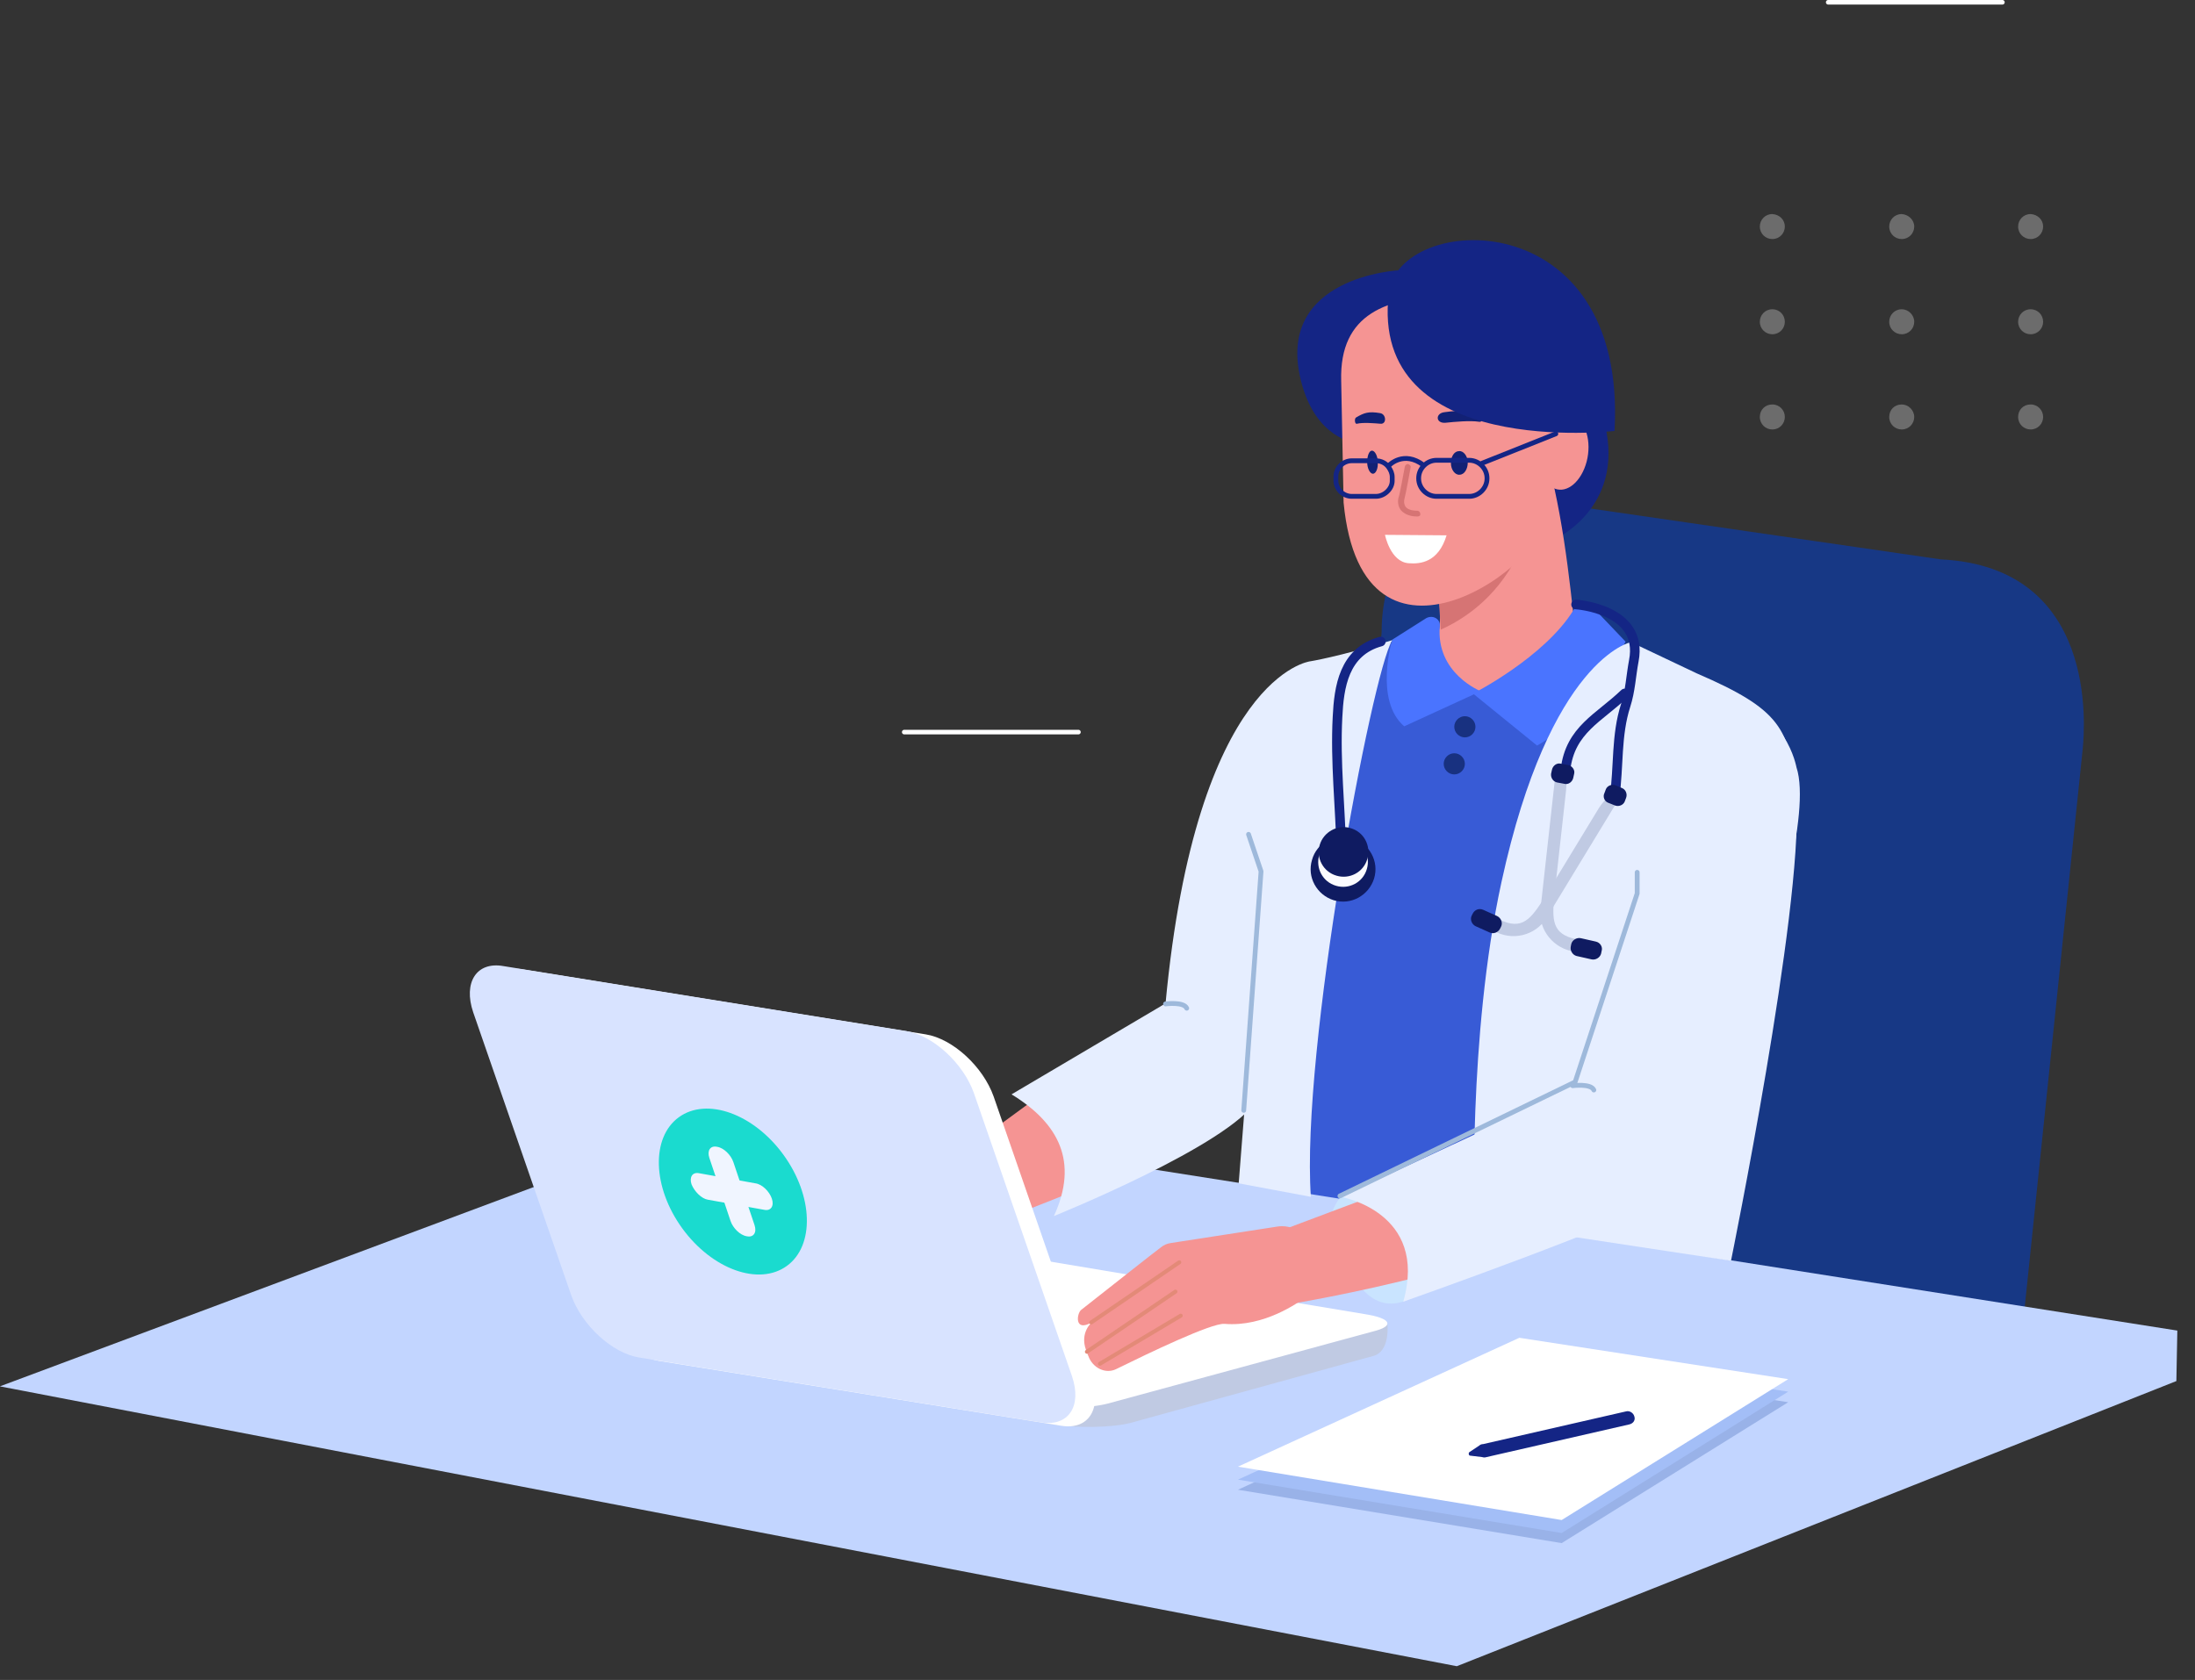 <?xml version="1.0" encoding="UTF-8" standalone="no"?>
<!-- Generator: Adobe Illustrator 22.1.0, SVG Export Plug-In . SVG Version: 6.00 Build 0)  -->

<svg
   version="1.1"
   id="Layer_1"
   x="0px"
   y="0px"
   viewBox="0 0 452.7 346.573"
   xml:space="preserve"
   sodipodi:docname="smiling-doc.svg"
   inkscape:version="1.3.2 (091e20e, 2023-11-25)"
   width="452.7"
   height="346.573"
   xmlns:inkscape="http://www.inkscape.org/namespaces/inkscape"
   xmlns:sodipodi="http://sodipodi.sourceforge.net/DTD/sodipodi-0.dtd"
   xmlns:xlink="http://www.w3.org/1999/xlink"
   xmlns="http://www.w3.org/2000/svg"
   xmlns:svg="http://www.w3.org/2000/svg"><rect x="0" y="0" width="452.7" height="346.573" fill="#333333" stroke="none"/><defs
   id="defs68">
	<defs
   id="defs1">
		
			<rect
   id="SVGID_7_"
   x="0.1"
   y="0.6"
   transform="rotate(180,250.116,250.553)"
   width="500"
   height="500" />
	</defs>
	<clipPath
   id="SVGID_2_">
		<use
   xlink:href="#SVGID_7_"
   style="overflow:visible"
   id="use1" />
	</clipPath>
	
</defs><sodipodi:namedview
   id="namedview68"
   pagecolor="#ffffff"
   bordercolor="#999999"
   borderopacity="1"
   inkscape:showpageshadow="2"
   inkscape:pageopacity="0"
   inkscape:pagecheckerboard="0"
   inkscape:deskcolor="#d1d1d1"
   inkscape:zoom="0.77058301"
   inkscape:cx="108.35951"
   inkscape:cy="157.67282"
   inkscape:window-width="1512"
   inkscape:window-height="852"
   inkscape:window-x="0"
   inkscape:window-y="38"
   inkscape:window-maximized="1"
   inkscape:current-layer="Layer_1" />
<style
   type="text/css"
   id="style1">
	.st0{clip-path:url(#SVGID_2_);fill:#00CEC8;}
	.st1{fill:#A3C0FF;}
	.st2{fill:#D8E3FF;}
	.st3{fill-rule:evenodd;clip-rule:evenodd;fill:#F59493;}
	.st4{fill-rule:evenodd;clip-rule:evenodd;fill:#FFFFFF;}
	.st5{opacity:0.31;fill:#2E4787;}
	.st6{fill:#F59493;}
	.st7{fill:#436AE6;}
	.st8{fill:#D67474;}
	.st9{fill:#0F1B61;}
	.st10{fill:#142585;}
	.st11{fill:#4D85FF;}
	.st12{fill:#FFFFFF;}
	.st13{fill:none;stroke:#9EB9DB;stroke-width:2;stroke-linecap:round;stroke-linejoin:round;stroke-miterlimit:10;}
	.st14{fill:none;stroke:#142585;stroke-width:5;stroke-linecap:round;stroke-linejoin:round;stroke-miterlimit:10;}
	.st15{fill:#BFD4FF;}
	.st16{fill:none;stroke:#223A7A;stroke-width:5.47;stroke-linecap:round;stroke-linejoin:round;stroke-miterlimit:10;}
	.st17{fill:#FBFBFF;}
	
		.st18{fill-rule:evenodd;clip-rule:evenodd;fill:none;stroke:#0065FF;stroke-width:1;stroke-linecap:round;stroke-linejoin:round;stroke-miterlimit:10;}
	.st19{fill:#3570F0;}
	.st20{fill:#2D52B8;}
	.st21{fill:#FFACAB;}
	.st22{fill:#E37B7B;}
	.st23{fill:#1ADBCF;}
	.st24{opacity:0.18;}
	.st25{fill:none;stroke:#FFFFFF;stroke-width:0.946;stroke-linecap:round;stroke-linejoin:round;stroke-miterlimit:10;}
	.st26{opacity:0.28;fill:#FFFFFF;}
	.st27{clip-path:url(#SVGID_4_);fill:#00CEC8;}
	.st28{clip-path:url(#SVGID_6_);fill:#00CEC8;}
	.st29{clip-path:url(#SVGID_8_);fill:#00CEC8;}
	.st30{fill:#173885;}
	.st31{fill:#385BD6;}
	.st32{fill:#C2D5FF;}
	.st33{fill:#C0CAE3;}
	.st34{fill:#4A74FF;}
	.st35{fill:#122175;}
	.st36{fill:#E6EEFF;}
	.st37{fill:#183180;}
	.st38{fill:#99B2E8;}
	.st39{fill:#8EA3D4;}
	.st40{fill:#C9E4FF;}
	.st41{fill:none;stroke:#E38A78;stroke-width:0.83;stroke-linecap:round;stroke-linejoin:round;stroke-miterlimit:10;}
	.st42{fill:none;stroke:#9EB9DB;stroke-linecap:round;stroke-linejoin:round;stroke-miterlimit:10;}
	.st43{fill:none;stroke:#FFFFFF;stroke-width:1.564;stroke-linecap:round;stroke-linejoin:round;stroke-miterlimit:10;}
	.st44{fill:#A3BEF7;}
	.st45{fill:none;stroke:#142585;stroke-width:2;stroke-linecap:round;stroke-linejoin:round;stroke-miterlimit:10;}
	.st46{fill:none;stroke:#223A7A;stroke-width:2.383;stroke-linecap:round;stroke-linejoin:round;stroke-miterlimit:10;}
	.st47{fill:none;stroke:#142585;stroke-linecap:round;stroke-linejoin:round;stroke-miterlimit:10;}
	.st48{fill:#F0F5FF;}
	.st49{opacity:0.28;}
	.st50{opacity:0.4;fill:#A8B2E5;}
	.st51{opacity:0.31;fill:#476DCF;}
	.st52{fill:url(#SVGID_9_);}
	.st53{fill:#3B6BD9;}
	.st54{opacity:0.27;fill:#FCFEFF;}
	.st55{fill:#2F6AD6;}
	.st56{fill:#2B60C2;}
	.st57{fill:#6094F5;}
	.st58{fill:#4C87F5;}
	.st59{fill:#85B0FF;}
	.st60{fill:#B8D1FF;}
	.st61{fill:#99B8FF;}
	.st62{fill:#356DE6;}
	.st63{fill:#CFDEFF;}
	.st64{fill:#3071FF;}
	.st65{fill:#FFFFFF;stroke:#35519C;stroke-width:0.575;stroke-miterlimit:10;}
	.st66{fill:#0E2E82;}
	.st67{fill:#FFFFFF;stroke:#35519C;stroke-width:0.591;stroke-miterlimit:10;}
	.st68{fill:#3E62D4;}
	.st69{fill:none;stroke:#B8CCFF;stroke-width:3.659;stroke-linecap:round;stroke-linejoin:round;stroke-miterlimit:10;}
	.st70{fill:#3072FF;}
	.st71{fill:none;stroke:#FFFFFF;stroke-width:2.045;stroke-linecap:round;stroke-linejoin:round;stroke-miterlimit:10;}
	.st72{fill:url(#SVGID_10_);}
	.st73{fill:#ED9845;}
	.st74{fill:#AA5509;}
	.st75{opacity:0.37;fill:#AA5509;}
	.st76{fill:#FFA664;}
	.st77{fill:#D37B33;}
	.st78{opacity:0.18;fill:#FFE0C9;}
	.st79{fill:#EBF5FF;}
	.st80{fill:#EB984E;}
	.st81{fill:#FFAC61;}
	.st82{fill:#214BB8;}
	.st83{fill:#3864D6;}
	.st84{fill:#E1EAF4;}
	.st85{fill:#A1B8ED;}
	.st86{fill:#A6BEF5;}
	.st87{fill:#DBE7FF;}
	.st88{fill:#2F81EC;}
	.st89{fill:none;stroke:#2C4482;stroke-width:1.592;stroke-linecap:round;stroke-linejoin:round;stroke-miterlimit:10;}
	.st90{fill-rule:evenodd;clip-rule:evenodd;fill:#A1BFFF;}
	.st91{fill-rule:evenodd;clip-rule:evenodd;fill:#F0F5FF;}
	
		.st92{fill-rule:evenodd;clip-rule:evenodd;fill:none;stroke:#223A7A;stroke-width:1.797;stroke-linecap:round;stroke-miterlimit:10;}
	.st93{fill-rule:evenodd;clip-rule:evenodd;fill:#63FFF5;}
	
		.st94{fill-rule:evenodd;clip-rule:evenodd;fill:none;stroke:#FCFEFF;stroke-width:3.963;stroke-linecap:round;stroke-linejoin:round;stroke-miterlimit:10;}
	.st95{fill:#2651DE;}
	.st96{fill:#A1BFFF;}
	.st97{fill:#2D69ED;}
	.st98{opacity:0.73;fill:#3171FF;}
	.st99{fill:#223A7A;}
	.st100{fill:none;stroke:#FFFFFF;stroke-width:1.275;stroke-linecap:round;stroke-linejoin:round;stroke-miterlimit:10;}
	.st101{fill:#63FFF5;}
	
		.st102{fill-rule:evenodd;clip-rule:evenodd;fill:none;stroke:#FFFFFF;stroke-width:1.247;stroke-linecap:round;stroke-miterlimit:10;}
	.st103{fill:none;stroke:#223A7A;stroke-width:2.131;stroke-linecap:round;stroke-miterlimit:10;}
	.st104{fill:#2B41E3;}
	.st105{fill:#F6F7FA;}
</style>

<path
   class="st30"
   d="M 406.527,299.807 279.686,283.431 c -4.367,-0.595 -7.742,-4.565 -7.345,-8.932 L 284.946,130.487 c 0,-24.812 22.827,-28.485 27.194,-27.889 l 88.134,12.803 c 32.455,1.588 29.676,34.638 29.279,39.005 l -14.391,138.553 c -0.298,4.367 -4.268,7.444 -8.635,6.848 z"
   id="path2"
   style="stroke-width:0.992" />
<path
   class="st10"
   d="m 320.478,111.331 c 0,0 14.689,-6.352 10.52,-23.82 -4.069,-17.567 -21.339,-2.779 -10.52,23.82 z"
   id="path3"
   style="stroke-width:0.992" />
<path
   class="st6"
   d="m 288.321,159.666 -29.676,62.627 c -1.092,2.283 -4.168,2.878 -7.245,1.39 l -1.886,-0.893 c -4.962,-2.481 -7.94,-8.039 -6.65,-12.009 l 20.346,-57.267 c 0,0 7.94,-20.842 22.927,-11.017 7.642,4.863 2.184,17.17 2.184,17.17 z"
   id="path4"
   style="stroke-width:0.992" />
<path
   class="st31"
   d="m 306.483,252.762 -37.318,-5.062 c -8.734,-0.199 -5.856,-81.881 -5.856,-92.203 v 0 c 0,-10.322 14.887,-19.85 24.912,-23.324 l 24.118,-5.161 35.631,11.91 c 6.65,1.886 14.788,23.423 14.788,33.745 l 2.878,-8.337 c 0,10.223 -50.419,88.63 -59.153,88.432 z"
   id="path5"
   style="stroke-width:0.992" />
<polygon
   class="st32"
   points="497.8,392.4 497.6,402.9 348,462.2 45.1,404 201.2,345.7 "
   id="polygon5"
   transform="matrix(0.992,0,0,0.992,-44.762,-114.76)" />
<path
   class="st33"
   d="m 286.137,273.009 -74.636,-10.421 c -5.062,-0.794 -12.208,-0.695 -16.078,0.298 l -36.325,9.627 c -0.992,0.298 -1.687,0.596 -1.985,0.893 l -17.071,4.565 c -3.871,0.992 -2.878,2.58 2.183,3.374 l 74.834,12.505 c 5.062,0.794 12.208,0.695 16.078,-0.298 l 50.022,-13.796 c 3.672,-0.893 2.977,-6.749 2.977,-6.749 z"
   id="path6"
   style="stroke-width:0.992" />
<path
   class="st12"
   d="m 281.572,271.124 -74.834,-12.506 c -5.062,-0.794 -12.208,-0.695 -16.078,0.298 l -36.325,9.627 c -0.992,0.298 -1.687,0.596 -1.985,0.893 l -17.071,4.565 c -3.871,0.993 -2.878,2.58 2.184,3.374 l 74.834,12.506 c 5.062,0.794 12.208,0.695 16.078,-0.298 l 55.481,-15.086 c 3.771,-1.092 2.779,-2.58 -2.283,-3.374 z"
   id="path7"
   style="stroke-width:0.992" />
<path
   class="st6"
   d="m 368.018,172.37 -33.447,60.642 c -1.29,2.283 -4.367,2.68 -7.344,0.893 l -1.786,-1.092 c -4.764,-2.779 -7.444,-8.436 -5.856,-12.406 l 25.309,-59.351 c 0,0 1.489,-20.346 22.133,-6.054 2.878,1.985 0.992,17.369 0.992,17.369 z"
   id="path8"
   style="stroke-width:0.992" />
<path
   class="st6"
   d="m 259.24,221.995 c -10.917,16.773 -63.718,33.348 -63.718,33.348 l -14.59,-4.764 64.81,-47.541 z"
   id="path9"
   style="stroke-width:0.992" />
<path
   class="st6"
   d="m 316.607,143.488 -0.596,-0.992 c -5.36,0.596 -24.713,1.39 -25.408,-4.466 10.024,-3.871 6.153,-16.376 2.58,-35.333 -0.695,-5.856 3.176,-11.215 8.535,-11.811 l 1.786,-0.199 c 5.36,-0.596 16.376,4.168 17.071,10.024 3.176,14.59 3.871,27.988 5.856,42.082 0.695,5.955 -4.466,0.1 -9.826,0.695 z"
   id="path10"
   style="stroke-width:0.992" />
<path
   class="st8"
   d="m 296.757,123.837 0.397,6.054 c 4.169,-1.886 11.215,-6.054 15.88,-15.384 l 2.978,-4.169 z"
   id="path11"
   style="stroke-width:0.992" />
<path
   class="st34"
   d="m 294.176,127.509 -7.047,4.466 c 0,0 -3.772,12.506 2.481,17.865 l 15.781,-7.245 c 0,0 -9.329,-3.672 -8.436,-13.498 0.099,-1.39 -1.39,-2.283 -2.779,-1.588 z"
   id="path12"
   style="stroke-width:0.992" />
<path
   class="st34"
   d="m 329.013,125.822 6.253,6.551 c 0,0 -8.535,16.178 -18.262,21.438 L 303.804,143.091 c 0,0 14.689,-7.444 20.743,-17.269 0.893,-1.39 3.374,-1.29 4.466,0 z"
   id="path13"
   style="stroke-width:0.992" />
<path
   class="st10"
   d="m 288.618,55.752 c 0,0 -25.606,1.191 -20.346,22.629 4.863,19.751 23.522,12.307 23.522,12.307 z"
   id="path14"
   style="stroke-width:0.992" />
<path
   class="st6"
   d="M 277.105,103.689 276.609,78.579 c -0.397,-13.994 9.528,-17.269 22.331,-17.567 l 1.092,-1.389 c 12.704,-0.298 23.82,5.459 24.118,19.453 l -4.665,26.103 c 0.198,11.215 -38.509,39.005 -42.38,-1.489 z"
   id="path15"
   style="stroke-width:0.992" />
<path
   class="st35"
   d="m 299.238,95.551 c 0,1.389 0.893,2.481 1.786,2.382 0.992,0 1.687,-1.191 1.687,-2.481 0,-1.389 -0.893,-2.481 -1.787,-2.382 -0.992,0 -1.687,1.092 -1.687,2.481 z"
   id="path16"
   style="stroke-width:0.992" />
<path
   class="st35"
   d="m 281.969,95.352 c 0,1.29 0.595,2.382 1.191,2.382 0.596,0 1.092,-1.092 0.992,-2.382 0,-1.29 -0.595,-2.382 -1.191,-2.382 -0.596,0 -0.992,1.092 -0.992,2.382 z"
   id="path17"
   style="stroke-width:0.992" />
<path
   class="st35"
   d="m 305.094,87.015 c -1.886,-0.298 -5.062,0 -6.947,0.198 -2.084,0.198 -2.183,-1.985 -0.199,-2.183 3.474,-0.496 4.863,-0.199 7.345,0.695 0.496,0.099 0.595,1.389 -0.199,1.29 z"
   id="path18"
   style="stroke-width:0.992" />
<path
   class="st35"
   d="m 279.884,87.412 c 1.29,-0.298 3.474,-0.099 4.764,0 1.389,0.199 1.29,-1.985 0,-2.183 -2.382,-0.397 -3.275,-0.099 -4.962,0.893 -0.397,0.199 -0.298,1.489 0.198,1.29 z"
   id="path19"
   style="stroke-width:0.992" />
<path
   class="st6"
   d="m 327.227,95.253 c -1.092,4.069 -3.97,6.55 -6.551,5.558 -2.58,-1.092 -3.771,-5.26 -2.68,-9.329 1.092,-4.069 3.97,-6.55 6.551,-5.558 2.481,0.992 3.771,5.161 2.68,9.329 z"
   id="path20"
   style="stroke-width:0.992" />
<g
   id="g21"
   transform="matrix(0.992,0,0,0.992,-44.762,-114.76)">
	<path
   class="st8"
   d="m 339.8,223.1 c -2,0 -3,-0.8 -3.5,-1.4 -0.6,-0.9 -0.6,-1.9 -0.4,-2.6 0.3,-0.8 1,-4.9 1.3,-6.4 0.1,-0.3 0.4,-0.6 0.7,-0.5 0.3,0.1 0.6,0.4 0.5,0.7 -0.1,0.6 -1,5.5 -1.3,6.6 -0.1,0.4 -0.1,1 0.2,1.5 0.4,0.6 1.3,0.9 2.5,0.9 0,0 0,0 0,0 0.3,0 0.6,0.3 0.6,0.6 0.1,0.4 -0.2,0.6 -0.6,0.6 0.1,0 0,0 0,0 z"
   id="path21" />
</g>
<path
   class="st10"
   d="m 332.983,88.901 c 0,0 -50.717,5.955 -46.548,-28.485 1.985,-16.674 49.228,-19.056 46.548,28.485 z"
   id="path22"
   style="stroke-width:0.992" />
<path
   class="st12"
   d="m 285.641,110.339 12.704,0.1 c -1.687,5.558 -5.36,5.955 -7.841,5.756 -3.771,-0.298 -4.863,-5.856 -4.863,-5.856 z"
   id="path23"
   style="stroke-width:0.992" />
<path
   class="st36"
   d="m 270.158,136.442 c 0,0 -23.423,2.878 -29.775,70.567 l -31.76,18.758 c 9.726,5.955 13.895,13.895 8.734,25.11 0,0 36.425,-14.689 41.883,-24.018 5.459,-9.429 16.178,-46.052 16.178,-46.052 z"
   id="path24"
   style="stroke-width:0.992" />
<path
   class="st36"
   d="m 270.158,136.442 c 0,0 5.756,-0.893 16.972,-4.367 -4.169,6.749 -18.857,84.759 -16.773,114.832 l -14.887,-2.779 6.153,-78.11 z"
   id="path25"
   style="stroke-width:0.992" />
<path
   class="st36"
   d="m 336.358,132.472 c 0,0 -16.674,3.374 -26.698,49.526 -6.947,31.958 -5.558,70.07 -5.558,70.07 l 52.9,8.039 c 0,0 14.788,-72.452 13.498,-94.883 0,-0.397 -0.1,-0.794 -0.1,-1.191 -1.191,-13.696 -3.176,-17.666 -20.445,-25.11 z"
   id="path26"
   style="stroke-width:0.992" />
<path
   class="st37"
   d="m 304.3,149.94 c 0,1.191 -0.993,2.183 -2.183,2.183 -1.191,0 -2.184,-0.992 -2.184,-2.183 0,-1.191 0.992,-2.184 2.184,-2.184 1.191,0 2.183,0.993 2.183,2.184 z"
   id="path27"
   style="stroke-width:0.992" />
<path
   class="st37"
   d="m 302.116,157.582 c 0,1.191 -0.993,2.183 -2.184,2.183 -1.191,0 -2.183,-0.993 -2.183,-2.183 0,-1.191 0.992,-2.184 2.183,-2.184 1.191,0 2.184,0.992 2.184,2.184 z"
   id="path28"
   style="stroke-width:0.992" />


<path
   class="st40"
   d="m 276.51,246.907 c 0,0 -4.169,4.764 -1.29,9.925 3.871,7.047 7.146,13.796 14.093,11.712 7.047,-2.184 -3.077,-21.636 -3.077,-21.636 z"
   id="path30"
   style="stroke-width:0.992" />
<g
   id="g33"
   transform="matrix(0.992,0,0,0.992,-44.762,-114.76)">
	<path
   class="st6"
   d="m 310.5,370.8 -22,3.4 c -0.7,0.1 -1.4,0.4 -1.9,0.8 -2.4,1.8 -9.3,7.3 -16.7,13.1 -0.9,0.7 -1.5,4.7 2.2,2.6 0,0 -2.5,2.1 -1.2,5.7 0.2,0.4 0.3,0.9 0.5,1.3 0.9,2.5 3.6,3.8 5.8,2.7 6.7,-3.3 19.8,-9.6 22.5,-9.4 8.3,0.7 15.4,-4.5 16.7,-5.4 0,0 4.3,-4.6 2.3,-9.7 l -0.1,-0.3 c -1.5,-3.4 -4.9,-5.4 -8.1,-4.8 z"
   id="path31" />
	<line
   class="st41"
   x1="290.3"
   y1="378.2"
   x2="272"
   y2="390.7"
   id="line31" />
	<line
   class="st41"
   x1="289.5"
   y1="384.3"
   x2="271.1"
   y2="396.8"
   id="line32" />
	<line
   class="st41"
   x1="290.6"
   y1="389.3"
   x2="273.8"
   y2="399.3"
   id="line33" />
</g>
<path
   class="st6"
   d="m 333.38,246.113 c -14.491,14.391 -67.391,22.927 -67.391,22.927 l -9.429,-12.307 56.771,-21.339 z"
   id="path33"
   style="stroke-width:0.992" />
<path
   class="st36"
   d="m 355.116,143.191 -30.271,81.186 -48.335,22.53 c 0,0 18.163,3.077 12.902,21.636 0,0 47.838,-16.873 53.099,-21.14 5.26,-4.268 22.629,-52.9 22.629,-52.9 0,0 8.535,-26.698 5.359,-36.226 0,0.099 -1.985,-12.108 -15.384,-15.086 z"
   id="path34"
   style="stroke-width:0.992" />
<polyline
   class="st42"
   points="385.5,297.1 385.5,301.5 372.6,340.7 323.7,364.4 "
   id="polyline34"
   transform="matrix(0.992,0,0,0.992,-44.762,-114.76)" />
<polyline
   class="st42"
   points="303.7,346.6 307.3,296.9 304.7,289.2 "
   id="polyline35"
   transform="matrix(0.992,0,0,0.992,-44.762,-114.76)" />
<g
   id="g37"
   transform="matrix(0.992,0,0,0.992,-44.762,-114.76)">
	<path
   class="st12"
   d="M 265.8,412.2 182.1,398.7 C 176.5,397.8 170.2,392 168,385.8 l -20.4,-58.9 c -2.1,-6.2 0.7,-10.6 6.3,-9.6 l 83.7,13.5 c 5.6,0.9 11.9,6.7 14.1,12.9 l 20.4,58.9 c 2.1,6.1 -0.7,10.5 -6.3,9.6 z"
   id="path35" />
	<path
   class="st2"
   d="M 261.6,411.5 178,398 c -5.6,-0.9 -11.9,-6.7 -14.1,-12.9 l -20.4,-58.9 c -2.1,-6.2 0.7,-10.6 6.3,-9.6 l 83.7,13.5 c 5.6,0.9 11.9,6.7 14.1,12.9 l 20.4,58.9 c 2.1,6.2 -0.7,10.5 -6.4,9.6 z"
   id="path36" />
	<path
   class="st43"
   d="m 209.3,364.6 c 1.4,4.9 -1.1,8.3 -5.6,7.6 -4.5,-0.7 -9.3,-5.3 -10.7,-10.2 -1.4,-4.9 1.1,-8.3 5.6,-7.6 4.5,0.7 9.3,5.3 10.7,10.2 z"
   id="path37" />
</g>
<polygon
   class="st38"
   points="416.9,407.3 369.8,436.6 302.5,425.5 361,398.7 "
   id="polygon37"
   transform="matrix(0.992,0,0,0.992,-44.762,-114.76)" />
<path
   class="st42"
   d="m 240.383,207.108 c 0,0 3.771,-0.496 4.367,0.893"
   id="path38"
   style="stroke-width:0.992" />
<path
   class="st42"
   d="m 324.348,223.98 c 0,0 3.771,-0.496 4.367,0.893"
   id="path39"
   style="stroke-width:0.992" />
<polygon
   class="st44"
   points="416.9,405.1 369.8,434.5 302.5,423.4 361,396.6 "
   id="polygon39"
   transform="matrix(0.992,0,0,0.992,-44.762,-114.76)" />
<polygon
   class="st12"
   points="416.9,402.5 369.8,431.8 302.5,420.7 361,393.9 "
   id="polygon40"
   transform="matrix(0.992,0,0,0.992,-44.762,-114.76)" />
<g
   id="g47"
   transform="matrix(0.992,0,0,0.992,-44.762,-114.76)">
	<g
   id="g40">
		<path
   class="st45"
   d="m 372.8,241.4 c 0,0 14.1,0.9 12,11.7 -0.6,3.2 -0.7,6.2 -1.7,9.3 -2,6.2 -1.4,12.7 -2.3,19.1"
   id="path40" />
	</g>
	<g
   id="g41">
		<path
   class="st45"
   d="m 382.9,259.9 c -5.3,5.1 -11.3,7.5 -12.3,15.8"
   id="path41" />
	</g>
	<path
   class="st33"
   d="m 377.5,283.8 -11.8,19.4 c -2.7,4.1 -4.6,6.2 -9.8,3.2 -0.4,0.8 -0.8,1.5 -1.1,2.3 l 0.8,0.5 c 3.8,2.3 8.8,1.1 11.1,-2.7 l 14.1,-23.2 c 2.4,-3.9 -1,-3.2 -3.3,0.5 z"
   id="path42" />
	<path
   class="st9"
   d="m 353.5,304.9 2.9,1.3 c 0.8,0.4 1.2,1.4 0.8,2.2 l -0.2,0.4 c -0.4,0.8 -1.4,1.2 -2.2,0.8 l -2.9,-1.3 c -0.8,-0.4 -1.2,-1.4 -0.8,-2.2 l 0.2,-0.4 c 0.4,-0.8 1.3,-1.2 2.2,-0.8 z"
   id="path43" />
	<path
   class="st33"
   d="m 370.7,280.2 -2.5,22.5 c -0.4,4.9 -0.2,7.7 5.8,8.5 -0.2,0.8 -0.3,1.7 -0.5,2.5 l -0.9,-0.1 c -4.4,-0.5 -7.7,-4.5 -7.2,-8.9 l 3,-27 c 0.5,-4.5 2.8,-1.9 2.3,2.5 z"
   id="path44" />
	<path
   class="st9"
   d="m 376.9,311.5 -3.1,-0.7 c -0.9,-0.2 -1.8,0.4 -2,1.2 l -0.1,0.5 c -0.2,0.9 0.4,1.8 1.2,2 l 3.1,0.7 c 0.9,0.2 1.8,-0.4 2,-1.2 l 0.1,-0.5 c 0.3,-0.9 -0.3,-1.8 -1.2,-2 z"
   id="path45" />
	<path
   class="st9"
   d="m 379.4,282.6 1.5,0.6 c 0.8,0.3 1.7,-0.1 2,-0.8 l 0.3,-0.8 c 0.3,-0.8 -0.1,-1.7 -0.8,-2 L 381,279 c -0.8,-0.3 -1.7,0.1 -2,0.8 l -0.3,0.8 c -0.4,0.8 0,1.7 0.7,2 z"
   id="path46" />
	<path
   class="st9"
   d="m 368.8,278.4 1.6,0.3 c 0.8,0.2 1.6,-0.4 1.8,-1.2 l 0.2,-0.9 c 0.2,-0.8 -0.4,-1.6 -1.2,-1.8 l -1.6,-0.3 c -0.8,-0.2 -1.6,0.4 -1.8,1.2 l -0.2,0.9 c -0.1,0.8 0.4,1.6 1.2,1.8 z"
   id="path47" />
</g>
<g
   id="g52"
   transform="matrix(0.992,0,0,0.992,-44.762,-114.76)">
	<g
   id="g48">
		<path
   class="st45"
   d="m 321.5,292.8 c 0,1.4 2.6,1.6 2.5,0.2 v 0 c -0.2,-9.4 -1.3,-18.8 -0.8,-28.2 0.3,-6.2 1.3,-13.6 9,-15.7"
   id="path48" />
	</g>
	<g
   id="g51">
		<path
   class="st9"
   d="m 317.9,294.5 c -1.1,3.6 1,7.3 4.5,8.4 3.6,1.1 7.3,-1 8.4,-4.5 1.1,-3.6 -1,-7.3 -4.5,-8.4 -3.6,-1.1 -7.4,0.9 -8.4,4.5 z"
   id="path49" />
		<path
   class="st17"
   d="m 319.4,293.5 c -0.8,2.7 0.7,5.6 3.5,6.4 2.7,0.8 5.6,-0.7 6.4,-3.5 0.8,-2.7 -0.7,-5.6 -3.5,-6.4 -2.7,-0.8 -5.6,0.8 -6.4,3.5 z"
   id="path50" />
		<path
   class="st9"
   d="m 319.5,291.4 c -0.8,2.7 0.7,5.6 3.5,6.4 2.7,0.8 5.6,-0.7 6.4,-3.5 0.8,-2.7 -0.7,-5.6 -3.5,-6.4 -2.7,-0.8 -5.6,0.8 -6.4,3.5 z"
   id="path51" />
	</g>
</g>
<path
   class="st10"
   d="m 336.06,293.852 -29.477,6.749 c -0.298,0.099 -0.595,0.099 -0.893,0 l -2.481,-0.298 c -0.298,0 -0.397,-0.496 -0.198,-0.695 l 2.084,-1.39 c 0.199,-0.198 0.496,-0.298 0.794,-0.298 l 29.477,-6.749 c 0.695,-0.198 1.489,0.298 1.687,0.992 v 0 c 0.298,0.794 -0.198,1.489 -0.992,1.687 z"
   id="path52"
   style="stroke-width:0.992" />
<path
   class="st47"
   d="m 283.755,102.399 h -4.962 c -1.786,0 -3.275,-1.489 -3.275,-3.275 V 98.33 c 0,-1.786 1.489,-3.275 3.275,-3.275 h 4.962 c 1.092,0 2.084,0.496 2.68,1.39 0.397,0.595 0.695,1.191 0.695,1.985 v 0.794 c 0,1.588 -1.588,3.176 -3.375,3.176 z"
   id="path53"
   style="stroke-width:0.992" />
<path
   class="st47"
   d="m 303.01,102.399 h -6.749 c -1.985,0 -3.672,-1.687 -3.672,-3.672 v -0.099 c 0,-1.985 1.687,-3.672 3.672,-3.672 h 6.749 c 1.985,0 3.672,1.687 3.672,3.672 v 0.099 c 0,1.985 -1.687,3.672 -3.672,3.672 z"
   id="path54"
   style="stroke-width:0.992" />
<path
   class="st47"
   d="m 286.534,95.948 c 0,0 2.977,-3.077 7.047,0"
   id="path55"
   style="stroke-width:0.992" />
<line
   class="st47"
   x1="320.875"
   y1="89.496"
   x2="305.689"
   y2="95.551"
   id="line55"
   style="stroke-width:0.992" />
<ellipse
   transform="rotate(-35.981)"
   class="st23"
   cx="-22.116"
   cy="287.723"
   rx="12.902"
   ry="18.956"
   id="ellipse55"
   style="stroke-width:0.992" />
<path
   class="st48"
   d="m 154.036,255.045 v 0 c -1.39,-0.199 -2.878,-1.687 -3.375,-3.176 l -4.367,-13.002 c -0.496,-1.489 0.198,-2.58 1.588,-2.283 v 0 c 1.389,0.198 2.878,1.687 3.374,3.176 l 4.367,13.002 c 0.496,1.489 -0.199,2.58 -1.588,2.283 z"
   id="path56"
   style="stroke-width:0.992" />
<path
   class="st48"
   d="m 142.622,244.326 v 0 c -0.496,-1.489 0.199,-2.58 1.588,-2.283 l 11.612,2.084 c 1.39,0.199 2.878,1.687 3.374,3.176 v 0 c 0.496,1.489 -0.199,2.58 -1.588,2.283 l -11.612,-2.084 c -1.29,-0.199 -2.779,-1.687 -3.375,-3.176 z"
   id="path57"
   style="stroke-width:0.992" />
<g
   class="st49"
   id="g66"
   transform="matrix(0.992,0,0,0.992,-44.762,-114.76)">
	<path
   class="st12"
   d="m 416.2,162.8 c 0,1.4 -1.1,2.6 -2.6,2.6 -1.4,0 -2.6,-1.1 -2.6,-2.6 0,-1.4 1.1,-2.6 2.6,-2.6 1.5,0.1 2.6,1.2 2.6,2.6 z"
   id="path58" />
	<path
   class="st12"
   d="m 443.1,162.8 c 0,1.4 -1.1,2.6 -2.6,2.6 -1.4,0 -2.6,-1.1 -2.6,-2.6 0,-1.4 1.1,-2.6 2.6,-2.6 1.4,0.1 2.6,1.2 2.6,2.6 z"
   id="path59" />
	<path
   class="st12"
   d="m 469.9,162.8 c 0,1.4 -1.1,2.6 -2.6,2.6 -1.4,0 -2.6,-1.1 -2.6,-2.6 0,-1.4 1.1,-2.6 2.6,-2.6 1.5,0.1 2.6,1.2 2.6,2.6 z"
   id="path60" />
	<path
   class="st12"
   d="m 416.2,182.6 c 0,1.4 -1.1,2.6 -2.6,2.6 -1.4,0 -2.6,-1.1 -2.6,-2.6 0,-1.4 1.1,-2.6 2.6,-2.6 1.5,0 2.6,1.2 2.6,2.6 z"
   id="path61" />
	<path
   class="st12"
   d="m 443.1,182.6 c 0,1.4 -1.1,2.6 -2.6,2.6 -1.4,0 -2.6,-1.1 -2.6,-2.6 0,-1.4 1.1,-2.6 2.6,-2.6 1.4,0 2.6,1.2 2.6,2.6 z"
   id="path62" />
	<path
   class="st12"
   d="m 469.9,182.6 c 0,1.4 -1.1,2.6 -2.6,2.6 -1.4,0 -2.6,-1.1 -2.6,-2.6 0,-1.4 1.1,-2.6 2.6,-2.6 1.5,0 2.6,1.2 2.6,2.6 z"
   id="path63" />
	<path
   class="st12"
   d="m 416.2,202.4 c 0,1.4 -1.1,2.6 -2.6,2.6 -1.4,0 -2.6,-1.1 -2.6,-2.6 0,-1.5 1.1,-2.6 2.6,-2.6 1.5,0 2.6,1.2 2.6,2.6 z"
   id="path64" />
	<path
   class="st12"
   d="m 443.1,202.4 c 0,1.4 -1.1,2.6 -2.6,2.6 -1.4,0 -2.6,-1.1 -2.6,-2.6 0,-1.5 1.1,-2.6 2.6,-2.6 1.4,0 2.6,1.2 2.6,2.6 z"
   id="path65" />
	<path
   class="st12"
   d="m 469.9,202.4 c 0,1.4 -1.1,2.6 -2.6,2.6 -1.4,0 -2.6,-1.1 -2.6,-2.6 0,-1.5 1.1,-2.6 2.6,-2.6 1.5,0 2.6,1.2 2.6,2.6 z"
   id="path66" />
</g>
<path
   class="st25"
   d="m 186.49,151.031 c 3.077,0 35.928,0 35.928,0"
   id="path67" />
<path
   class="st25"
   d="m 377.05,0.469 c 3.077,0 35.928,0 35.928,0"
   id="path68" />
</svg>
